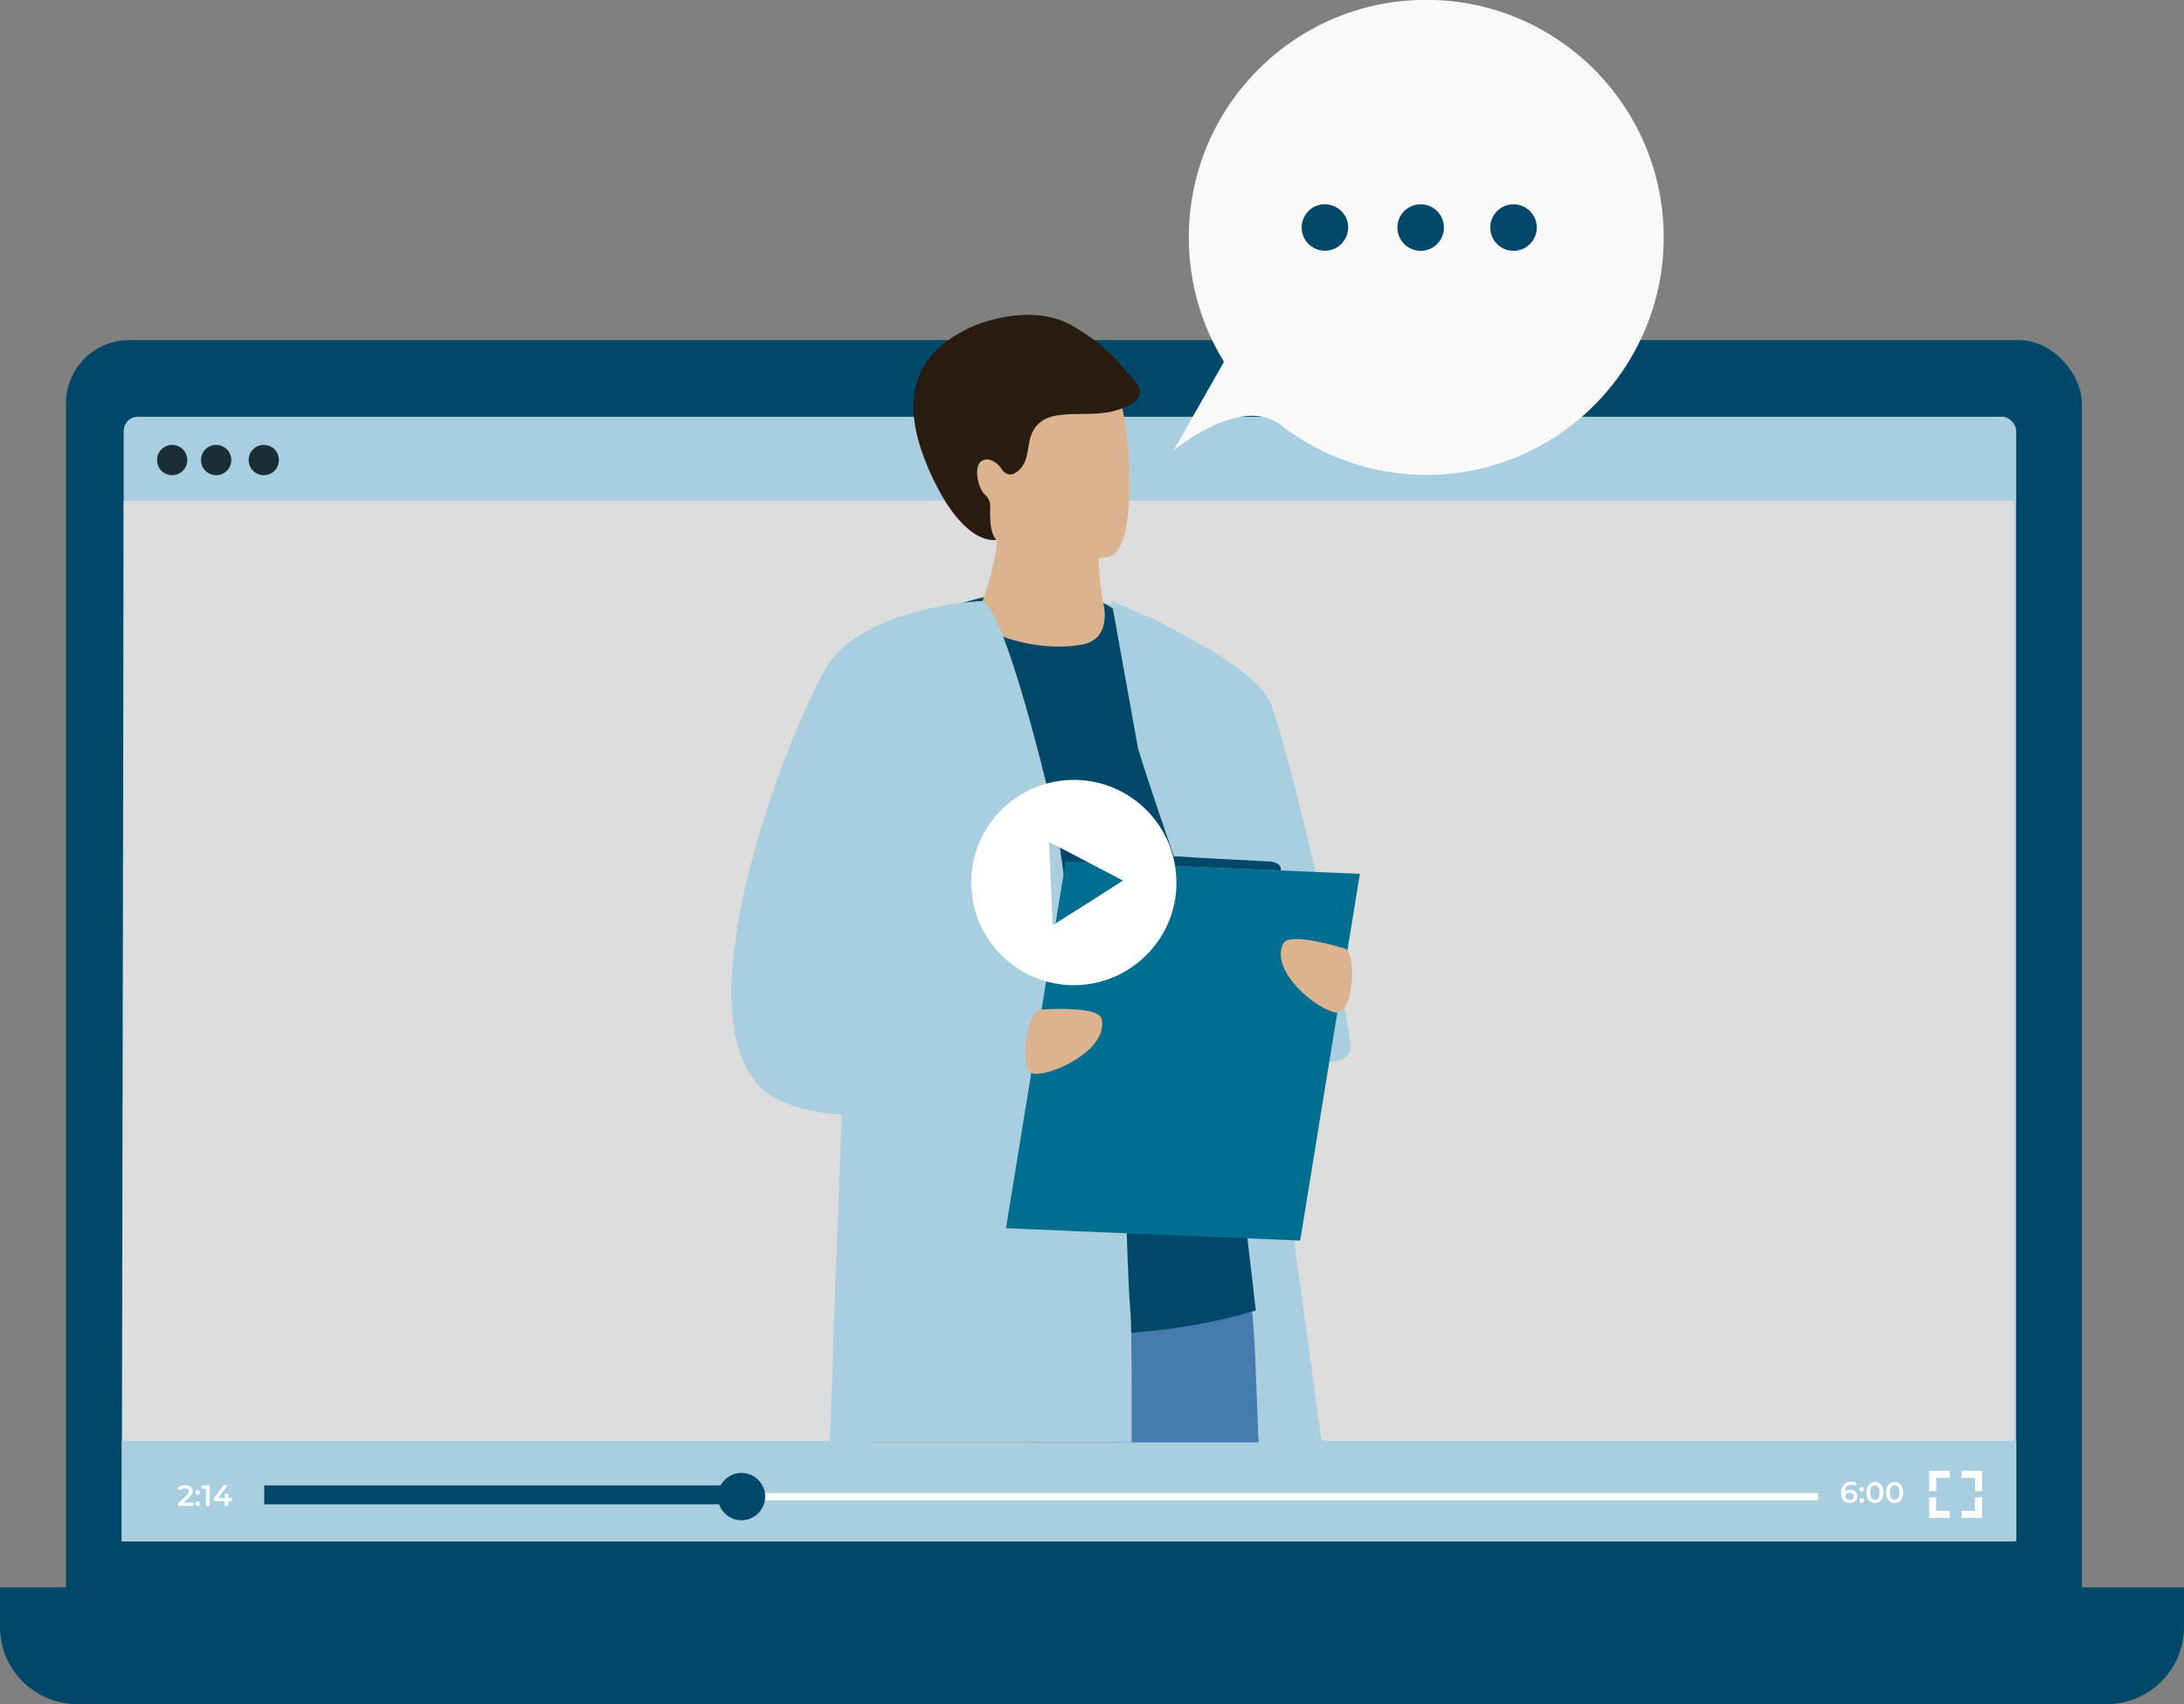 <svg viewBox="0 0 155.9 121.61" xmlns="http://www.w3.org/2000/svg"><rect x="0" y="0" width="155.9" height="121.61" fill="#808080" stroke="none"/><rect fill="#004869" height="95.16" rx="4.51" width="143.9" x="4.71" y="24.27"/><path d="m0 113.28h155.9v2.82c0 3.04-2.47 5.51-5.51 5.51h-144.88c-3.04 0-5.51-2.47-5.51-5.51z" fill="#004869"/><rect fill="#a9cee0" height="80.13" rx="1.01" width="135.09" x="8.83" y="29.74"/><path d="m143.78 109.99h-135.09l.14-74.26h134.95z" fill="#dcdcdc"/><path d="m19.91 32.83c0 .6-.48 1.08-1.08 1.08s-1.08-.48-1.08-1.08.48-1.08 1.08-1.08 1.08.48 1.08 1.08z" fill="#1a2e35"/><path d="m13.37 32.83c0 .6-.48 1.08-1.08 1.08s-1.08-.48-1.08-1.08.48-1.08 1.08-1.08 1.08.48 1.08 1.08z" fill="#1a2e35"/><path d="m16.51 32.83c0 .6-.48 1.08-1.08 1.08s-1.08-.48-1.08-1.08.48-1.08 1.08-1.08 1.08.48 1.08 1.08z" fill="#1a2e35"/><path d="m8.69 102.82h135.24v7.17h-135.24z" fill="#a9cee0"/><path d="m13.8 107.23v.23h-1.08v-.18l.58-.55c.14-.14.17-.22.17-.3 0-.13-.09-.21-.27-.21-.14 0-.26.05-.34.15l-.19-.15c.11-.15.32-.24.56-.24.32 0 .52.16.52.42 0 .14-.04.27-.24.46l-.39.37h.69z" fill="#fff"/><path d="m13.94 106.51c0-.1.08-.17.17-.17s.17.07.17.17-.08.17-.17.17-.17-.07-.17-.17zm0 .8c0-.1.08-.17.17-.17s.17.07.17.17-.08.17-.17.17-.17-.07-.17-.17z" fill="#fff"/><path d="m14.97 106v1.46h-.27v-1.23h-.31v-.23z" fill="#fff"/><path d="m16.56 107.13h-.26v.33h-.26v-.33h-.8v-.19l.72-.94h.29l-.68.9h.48v-.29h.25v.29h.26z" fill="#fff"/><path d="m18.94 106.55h110.85v.51h-110.85z" fill="#fff"/><path d="m18.86 106h34.64v1.35h-34.64z" fill="#004869"/><path d="m54.62 106.8c0 .93-.76 1.69-1.69 1.69s-1.69-.76-1.69-1.69.76-1.69 1.69-1.69 1.69.76 1.69 1.69z" fill="#004869"/><g fill="#fff"><path d="m132.58 106.78c0 .29-.24.47-.53.47-.4 0-.63-.26-.63-.73 0-.5.29-.78.72-.78.15 0 .29.03.38.09l-.1.2c-.08-.05-.18-.07-.28-.07-.28 0-.45.17-.45.5.09-.1.23-.15.39-.15.29 0 .5.18.5.45zm-.26.01c0-.15-.11-.25-.29-.25s-.3.11-.3.25.11.25.3.25c.17 0 .29-.1.29-.25z"/><path d="m132.72 106.28c0-.1.08-.17.17-.17s.17.07.17.17-.08.17-.17.17-.17-.07-.17-.17zm0 .8c0-.1.08-.17.17-.17s.17.07.17.17-.08.17-.17.17-.17-.07-.17-.17z"/><path d="m133.23 106.51c0-.48.26-.75.61-.75s.61.27.61.75-.26.75-.61.75-.61-.27-.61-.75zm.95 0c0-.35-.14-.52-.34-.52s-.34.16-.34.52.14.52.34.52.34-.16.34-.52z"/><path d="m134.64 106.51c0-.48.26-.75.61-.75s.61.27.61.75-.26.75-.61.75-.61-.27-.61-.75zm.95 0c0-.35-.14-.52-.34-.52s-.34.16-.34.52.14.52.34.52.34-.16.34-.52z"/><path d="m138.22 106.41h-.51v-1.45h1.46v.5h-.95z"/><path d="m139.17 108.32h-1.46v-1.46h.5v.95h.96z"/><path d="m141.49 108.32h-1.46v-.51h.95v-.95h.51z"/><path d="m141.49 106.41h-.51v-.95h-.95v-.5h1.46z"/></g><path d="m94.38 102.93h-14.7c-.03-.15-.06-.31-.09-.47-.38-2.1-.68-4.55-.91-7.25-.2-2.29-.35-4.74-.47-7.3-.02-.59-.05-1.18-.07-1.78-.03-.76-.05-1.53-.07-2.3-.04-1.31-.07-2.65-.09-3.99-.03-1.71-.04-3.43-.05-5.14v-1.28c0-.4 0-.8 0-1.2 0-3.69.07-7.3.14-10.66.17-7.45.45-13.66.6-16.63.05-1.21.09-1.89.09-1.89h.02c.06 0 .27.05.59.13.25.06.59.15.96.26.33.11.71.23 1.09.37.01 0 .03.01.04.02.63.23 1.3.54 1.93.93.03.02.06.03.09.05 1.12.69 2.13 1.61 2.59 2.81.39 1.01 1.31 6.49 2.41 13.75.03.21.06.41.09.63.59 3.85 1.21 8.19 1.85 12.61.67 4.69 1.34 9.47 1.95 13.91.79 5.72 1.49 10.85 1.98 14.42z" fill="#a9cee0"/><path d="m89.85 102.93h-16.38c-.69-2.87-1.35-5.67-1.89-8.15-.75-3.53-1.25-6.43-1.23-7.99.01-.73.29-1.3.77-1.75.32-.3.74-.54 1.23-.72 1.45-.55 3.53-.64 5.71-.5.74.05 1.49.12 2.23.21 4.09.49 7.88 1.51 7.88 1.51s.25 1.03.56 2.81c.22 1.35.47 3.13.65 5.23.11 1.22.2 2.55.25 3.97.06 1.67.13 3.47.21 5.38z" fill="#467bb0"/><path d="m81.75 86.82-.17 1.24-.83 6.03-.14 1.03-1.01 7.34-.07.47h-17.12c-.2-3.82-.49-7.81-.52-11.05 0-.23 0-.46 0-.68 0-3.16.28-5.51 1.19-6.1 1.03-.67 4.43-.49 8.06-.05.36.05.73.1 1.09.15 2.11.29 4.23.63 5.93.93.89.16 1.65.31 2.25.42.85.16 1.35.27 1.35.27z" fill="#c55447"/><path d="m61.87 46.15s9.84-6.37 16.9-3.11c1.13.52 2.41 1.97 3.33 2.98 2.55 2.81 7.54 47.49 7.54 47.49s-14.16 4.79-27.77-1.63z" fill="#004869"/><path d="m79.33 42.88s9.97 4.08 11.32 7.22 5.74 22.41 5.74 24.67-7.64.51-8.87-3.14c-1.02-3.03-4.47-12.32-6.28-18.2l-1.9-10.55z" fill="#a9cee0"/><path d="m77.26 45.99c-2.18.43-5.37-.03-7.71-1.57 1.06-2.52 1.49-4.52 1.64-5.8 0-.07.02-.13.02-.2.07-.67.06-1.12.03-1.33h5.62s1.54.7 1.54 1.19v.75c.01.65.04 1.21.07 1.7.11 1.58.29 2.32.29 2.32s.69 2.52-1.51 2.95z" fill="#dcb38f"/><path d="m69.8 36.16c.76 4.1 6.05 3.96 8.33 3.71.64-.07 1.05-.15 1.05-.15.73-.19 1.13-1.34 1.32-2.83.37-2.96-.1-7.31-.6-8.42-.75-1.67-2.17-3.48-7.5-2.18-5.33 1.31-3.58 4.62-2.61 9.87z" fill="#dcb38f"/><path d="m80.1 26.18c-.73-1.01-2.27-2.24-3.67-3-3.01-1.63-6.86.05-6.88.06-4.35 1.91-5.49 5.24-3.18 10.42 2.44 5.48 4.76 4.86 4.76 4.86s-.49-.31-.45-2.02c0-.1 0-.18.01-.25.02-.35-.1-.7-.36-.93-.54-.48-.8-1.94-.35-2.35.55-.49 1.31.11 1.56.56.21.32.6.44.95.21 1.35-.86.47-2.57 1.77-3.61 1.29-1.05 3.92-.17 5.86-1 2.54-.95.53-2.2-.02-2.96z" fill="#291d12"/><path d="m80.8 102.93h-21.56c.16-5.04.41-12.06.69-19.2.05-1.39.11-2.79.16-4.18.03-.59.05-1.17.07-1.76.47-11.93.95-22.7 1.05-23.29.23-1.31.43-2.43.67-3.4.67-2.83 1.51-4.37 3.33-5.71.18-.13 1.64-.87 2.93-1.51 1.07-.53 2.01-.99 2.01-.99.21.11.44.4.69.84s.51 1.03.77 1.71c.97 2.49 2.01 6.29 2.75 9.15.01.07.02.11.02.11.24.93.44 1.75.6 2.4.15.65.27 1.11.31 1.32.16.7.38 2.05.63 3.89.35 2.51.76 5.91 1.2 9.75.05.39.09.8.13 1.2.05.47.11.93.16 1.4.01.16.03.31.05.46.17 1.53.34 3.09.51 4.7.14 1.33 2.15 2.29 2.29 3.63 0 .1.02.29.03.57.03.57.05 1.47.09 2.51.01.46.03.95.05 1.46.07 2.24.17 4.69.28 5.87 0 .05.01.13.01.21.01.23.03.58.03 1.01.03 1.7.04 4.75.03 7.83z" fill="#a9cee0"/><path d="m75.75 77.82s-.93.23-2.42.53c0 0-.01 0-.02 0-2.74.55-7.34 1.32-11.45 1.28-.61 0-1.2-.03-1.78-.08-.79-.06-1.54-.16-2.24-.31-1.5-.32-2.76-.85-3.59-1.69-6.12-6.23 3.34-28.59 5.33-30.76 2.32-2.54 6.56-3.43 8.89-3.74.1-.01.19-.02.28-.04.82-.1 1.35-.12 1.38-.12s-.18.59-.49 1.59c-.12.39-.26.84-.41 1.34-1.44 4.7-4.21 13.95-5.43 19.16-.45 1.91-.69 3.28-.58 3.68.48 1.78 5.42 2.7 8.55 3.1 1.31.17 2.3.25 2.52.27h.05l.18.74.43 1.78.43 1.75.37 1.5z" fill="#a9cee0"/><path d="m92.81 88.53-21-.88 4.26-26.18 21 .89z" fill="#006e90"/><path d="m74.35 72.04s4.09-.29 4.29.67c.48 2.22-3.52 4.05-4.81 3.92-1.29-.12-.43-4.74.51-4.59z" fill="#dcb38f"/><path d="m95.93 67.67s-3.91-1.22-4.33-.34c-.98 2.05 2.48 4.75 3.77 4.93s1.51-4.51.56-4.58z" fill="#dcb38f"/><path d="m83.03 61.76s.17-.73 1.12-.64c.96.08 6.33.35 6.33.35s1.04-.02.94.65l-8.39-.35z" fill="#004869"/><path d="m83.77 32.16 3.6-6.34c-1.59-2.58-2.51-5.62-2.51-8.88 0-9.36 7.59-16.95 16.95-16.95s16.95 7.59 16.95 16.95-7.59 16.95-16.95 16.95c-3.91 0-7.5-1.33-10.37-3.55s-7.67 1.81-7.67 1.81z" fill="#f9f9f9"/><path d="m106.38 16.24c0 .91.74 1.66 1.66 1.66s1.66-.74 1.66-1.66-.74-1.66-1.66-1.66-1.66.74-1.66 1.66z" fill="#004869"/><path d="m99.75 16.24c0 .91.74 1.66 1.66 1.66s1.66-.74 1.66-1.66-.74-1.66-1.66-1.66-1.66.74-1.66 1.66z" fill="#004869"/><path d="m93.14 15.41c-.46.79-.19 1.81.61 2.26.79.46 1.81.19 2.26-.61.46-.79.19-1.81-.61-2.26-.79-.46-1.81-.19-2.26.61z" fill="#004869"/><path d="m83.97 62.67c-.17-4.04-3.58-7.17-7.62-7.01-4.04.18-7.19 3.59-7.01 7.63.17 4.04 3.58 7.17 7.62 7.01 4.04-.18 7.19-3.59 7.01-7.63zm-6.31 1.77-2.52 1.59-.13-2.98-.13-2.97 2.65 1.38 2.63 1.38-2.51 1.61z" fill="#fff"/></svg>